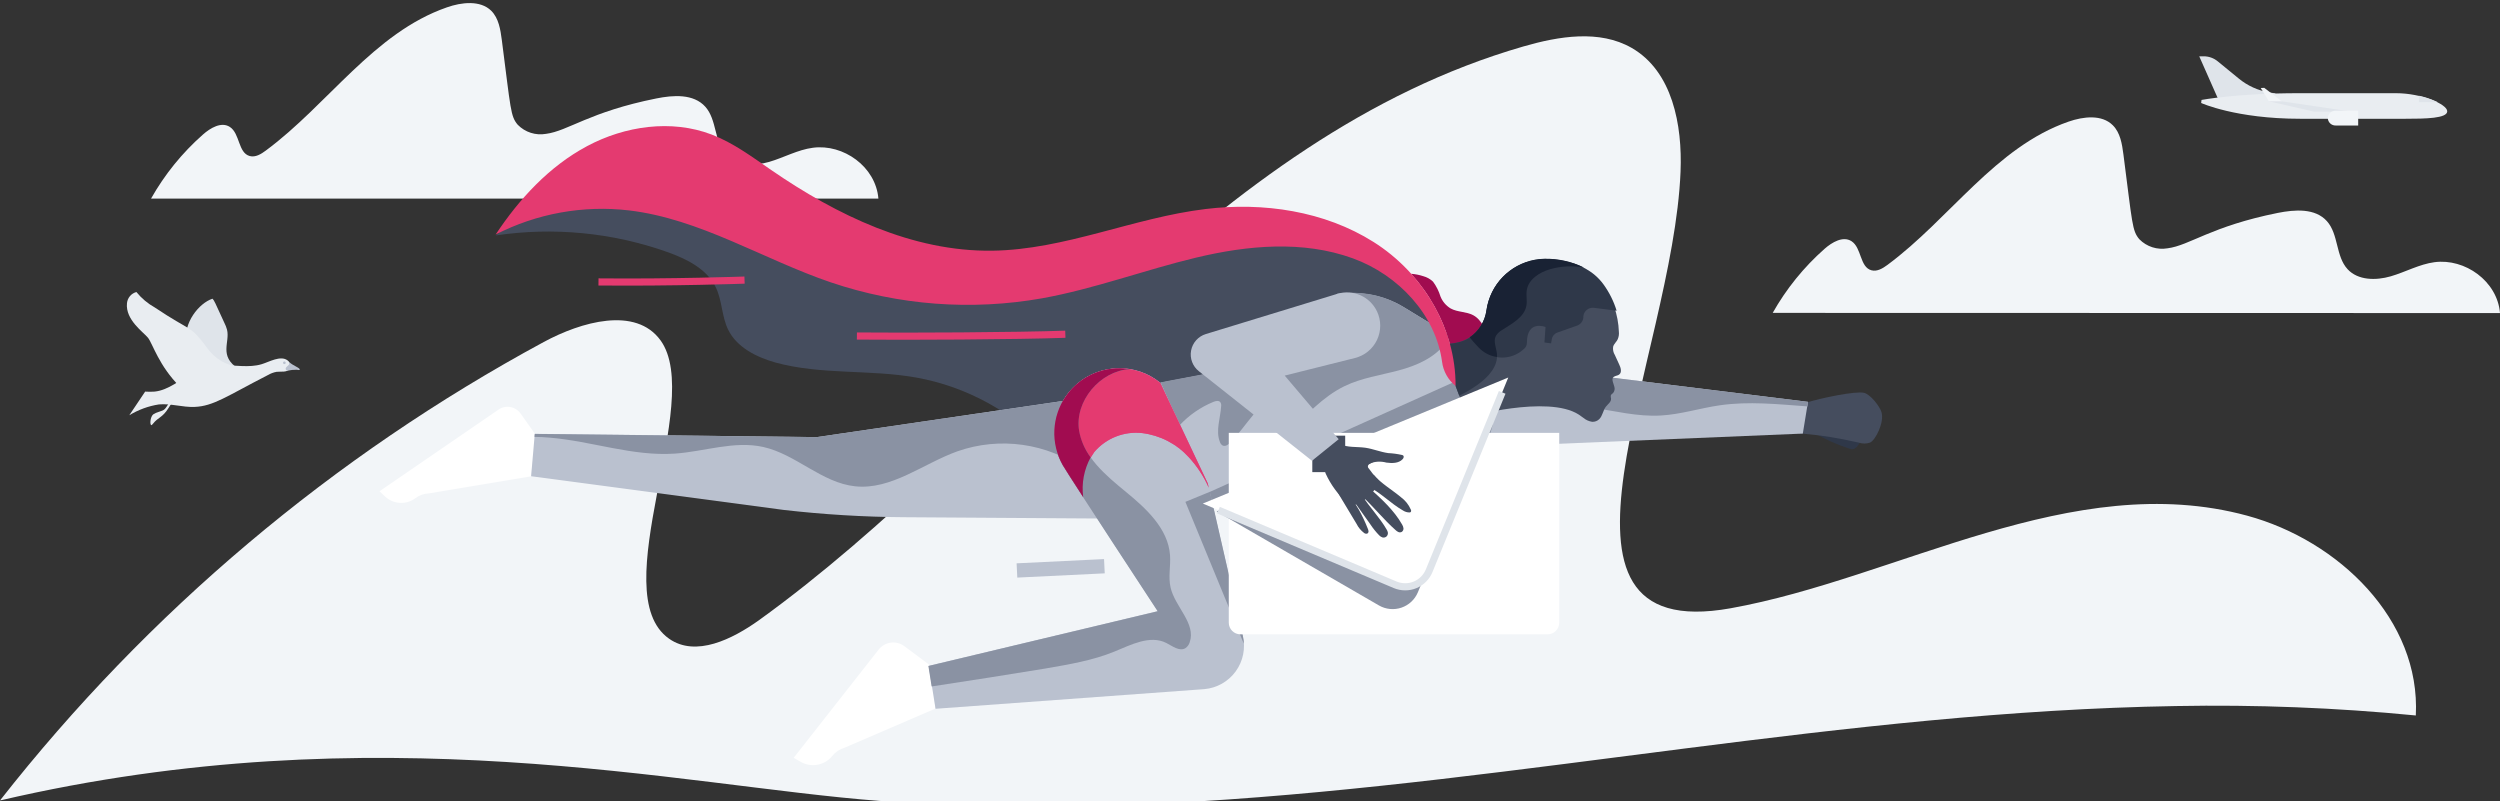 <?xml version="1.0" encoding="utf-8"?>
<svg version="1.1" xmlns="http://www.w3.org/2000/svg" xmlns:xlink="http://www.w3.org/1999/xlink" height="112.203" width="350" viewBox="0 0 350 112.203">
  <rect x="0" y="0" width="350" height="112.203" fill="#333333" stroke="none"/>
  <defs>
    <path id="path-1" fill-rule="evenodd" d="M123.087,112.124 L124.347,112.203 L167.702,112.203 C213.405,109.446 258.343,99.618 304.607,98.847 C315.825,98.635 327.046,99.075 338.213,100.166 C338.906,86.776 327.429,75.675 314.593,72.192 C290.135,65.557 265.697,80.958 242.275,85.16 C212.831,90.437 234.248,50.037 235.277,24.009 C235.541,17.499 234.149,9.986 228.424,6.701 C223.919,4.122 218.233,5.066 213.253,6.51 C169.212,19.247 141.846,61.197 106.247,86.835 C102.547,89.474 97.415,92.046 93.675,89.421 C84.494,82.983 98.655,56.178 92.475,47.649 C88.999,42.854 81.374,45.044 76.124,47.88 C46.616,63.828 20.704,85.676 -1.1368683772161603e-13,112.065 C52.84,99.744 95.239,110.007 123.087,112.124Z"/>
    <path id="path-2" fill-rule="evenodd" d="M122.975,27.802 C122.605,23.33 118.074,20.124 113.813,20.685 C111.676,20.962 109.75,22.063 107.685,22.664 C105.621,23.264 103.101,23.251 101.643,21.668 C99.968,19.854 100.39,16.773 98.741,14.94 C97.092,13.106 94.256,13.304 91.875,13.786 C82.509,15.665 79.54,18.337 76.44,18.739 C74.992,18.994 73.511,18.518 72.483,17.466 C71.46,16.259 71.52,15.369 70.253,5.593 C70.062,4.129 69.818,2.553 68.776,1.51 C67.246,0 64.607,0.31 62.569,1.029 C52.319,4.584 45.941,14.623 37.221,21.074 C36.561,21.569 35.763,22.063 34.965,21.846 C33.323,21.404 33.606,18.693 32.175,17.769 C30.988,17.004 29.457,17.908 28.402,18.845 C25.5,21.404 23.048,24.432 21.147,27.802 L122.975,27.802Z"/>
    <path id="path-3" fill-rule="evenodd" d="M350,43.83 C349.624,39.351 345.093,36.146 340.832,36.706 C338.701,36.99 336.769,38.085 334.704,38.685 C332.64,39.285 330.126,39.272 328.662,37.689 C326.987,35.875 327.416,32.802 325.767,30.961 C324.118,29.121 321.281,29.332 318.894,29.807 C309.534,31.687 306.566,34.358 303.466,34.761 C302.018,35.016 300.538,34.543 299.508,33.494 C298.486,32.28 298.545,31.39 297.279,21.621 C297.087,20.157 296.843,18.581 295.795,17.539 C294.251,15.995 291.672,16.312 289.608,17.024 C279.358,20.579 272.979,30.618 264.259,37.076 C263.6,37.564 262.795,38.059 262.004,37.841 C260.355,37.399 260.645,34.688 259.207,33.765 C258.026,33.006 256.489,33.91 255.434,34.84 C252.534,37.403 250.081,40.433 248.179,43.804 L350,43.83Z"/>
    <path id="path-4" fill-rule="evenodd" d="M253.686,60.419 C255.343,61.426 257.115,62.232 258.963,62.82 C259.098,62.87 259.241,62.894 259.385,62.892 C259.654,62.832 259.889,62.671 260.045,62.444 C260.681,61.69 261.163,60.818 261.463,59.878 C261.543,59.725 261.543,59.543 261.463,59.39 C261.385,59.302 261.281,59.241 261.166,59.218 C259.006,58.481 256.665,58.458 254.491,59.152 "/>
    <path id="path-5" fill-rule="evenodd" d="M252.769,56.402 C254.821,55.742 259.807,54.707 260.968,54.997 C261.898,55.228 263.184,56.936 263.409,57.701 C263.824,59.119 262.591,61.599 261.812,61.962 C261.291,62.14 260.725,62.14 260.203,61.962 C254.108,60.564 251.833,60.861 251.543,60.511 C251.252,60.162 251.879,57.708 252.077,57.114 "/>
    <path id="path-6" fill-rule="evenodd" d="M205.641,50.393 L253.119,56.263 L252.393,60.702 L205.463,62.661 L205.641,50.393Z"/>
    <path id="path-7" fill-rule="evenodd" d="M253.119,56.257 L205.628,50.393 L205.523,58.559 C211.06,56.641 216.985,56.123 222.771,57.048 C226.016,57.517 229.248,58.367 232.526,58.17 C235.31,58.018 237.994,57.141 240.752,56.745 C244.821,56.151 248.931,56.593 253.046,56.897 L253.119,56.257Z"/>
    <path id="path-8" fill-rule="evenodd" d="M69.416,32.96 C77.479,31.761 85.713,32.556 93.398,35.275 C96.129,36.245 98.985,37.65 100.232,40.268 C101.109,42.115 101.037,44.298 101.934,46.139 C103.147,48.632 105.891,49.997 108.569,50.756 C114.961,52.51 121.761,51.692 128.297,52.86 C135.336,54.138 141.771,57.665 146.634,62.912 C147.161,63.581 147.813,64.141 148.554,64.561 C149.461,64.899 150.436,65.012 151.396,64.891 C151.396,64.891 168.058,64.06 184.653,61.857 C187.761,61.545 190.824,60.881 193.782,59.878 L202.225,47.491 L195.484,37.452 L181.85,32.261 L136.061,38.804 L99.783,24.755 L78.333,25.922 L69.416,32.96Z"/>
    <path id="path-9" fill-rule="evenodd" d="M122.988,90.971 L111.115,106.096 L112.118,106.669 C113.591,107.507 115.454,107.152 116.517,105.832 C116.962,105.276 117.568,104.873 118.252,104.677 L130.936,99.209 L130.501,93.365 L126.609,90.463 C125.467,89.611 123.851,89.838 122.988,90.971Z"/>
    <path id="path-10" fill-rule="evenodd" d="M69.752,57.371 L53.13,68.776 L53.928,69.528 C55.102,70.616 56.887,70.705 58.163,69.739 C58.699,69.335 59.346,69.105 60.016,69.079 L74.356,66.685 L75.016,60.907 L72.885,57.899 C72.541,57.411 72.017,57.081 71.429,56.982 C70.84,56.883 70.236,57.023 69.752,57.371Z"/>
    <path id="path-11" fill-rule="evenodd" d="M162.154,72.648 L126.497,72.41 C120.883,72.37 115.275,72.029 109.697,71.388 L74.356,66.672 L74.87,60.735 L114.341,61.197 L151.014,55.808 L162.154,72.648Z"/>
    <path id="path-12" fill-rule="evenodd" d="M151.739,65.702 L153.758,59.983 L151.014,55.808 L114.341,61.197 L74.87,60.749 L74.831,61.164 C75.537,61.164 76.249,61.21 76.955,61.27 C82.832,61.758 88.583,63.908 94.467,63.506 C98.622,63.222 102.791,61.672 106.854,62.576 C111.438,63.598 115.053,67.595 119.723,68.083 C124.795,68.617 129.221,64.917 134.023,63.189 C139.986,61.095 146.594,62.032 151.739,65.702Z"/>
    <path id="path-13" fill-rule="evenodd" d="M196.526,43.005 L203.452,47.233 C204.87,48.101 206.056,49.301 206.908,50.729 L207.739,52.2 C208.716,53.847 209.214,55.734 209.177,57.648 C209.139,59.605 208.542,61.509 207.455,63.136 L205.028,66.771 C202.938,69.897 199.508,71.868 195.754,72.1 L195.015,72.146 C194.423,72.192 193.827,72.192 193.234,72.146 L169.634,70.128 L162.458,53.579 L179.212,50.393 L187.212,41.159 L188.439,41.073 C191.271,40.853 194.1,41.529 196.526,43.005Z"/>
    <path id="path-14" fill-rule="evenodd" d="M169.654,70.108 L193.228,72.127 C193.821,72.173 194.416,72.173 195.009,72.127 L195.748,72.08 C199.501,71.848 202.931,69.877 205.021,66.751 L207.449,63.116 C209.634,59.835 209.747,55.593 207.739,52.2 L207.455,51.732 L168.823,69.112 L169.654,70.108Z"/>
    <path id="path-15" fill-rule="evenodd" d="M179.627,60.887 C179.901,60.863 180.154,60.732 180.333,60.524 C182.846,58.216 185.148,55.551 188.248,54.054 C190.616,52.906 193.267,52.537 195.813,51.857 C198.359,51.178 200.952,50.057 202.456,47.9 C202.66,47.6 202.841,47.284 202.996,46.956 L196.526,42.999 C194.113,41.511 191.293,40.819 188.466,41.02 L187.239,41.106 L179.238,50.34 L162.484,53.526 L165.123,59.561 C166.45,58.13 168.072,57.004 169.878,56.263 C170.201,56.131 170.624,56.039 170.841,56.303 C170.953,56.472 170.995,56.677 170.96,56.877 C170.854,58.559 170.168,60.3 170.782,61.863 C170.843,62.07 170.977,62.248 171.158,62.365 C171.54,62.569 171.989,62.239 172.292,61.923 C174.601,59.495 176.25,56.27 179.304,54.839 C181.23,54.931 178.934,58.038 178.974,59.647 C178.948,60.201 179.119,60.861 179.627,60.887Z"/>
    <path id="path-16" fill-rule="evenodd" d="M225.047,51.692 C224.949,51.793 224.881,51.919 224.849,52.055 C224.814,52.19 224.838,52.334 224.915,52.451 C224.994,52.553 225.106,52.625 225.231,52.655 C225.355,52.684 225.481,52.7 225.607,52.702 C225.462,52.781 225.313,52.852 225.159,52.913 C225.113,52.919 225.066,52.919 225.02,52.913 C224.943,52.916 224.868,52.89 224.809,52.84 C224.608,52.685 224.513,52.429 224.565,52.18 C224.641,51.925 224.843,51.725 225.099,51.653 "/>
    <path id="path-17" fill-rule="evenodd" d="M211.571,52.576 C211.507,52.095 211.273,51.653 210.912,51.33 C209.948,50.24 209.161,49.007 208.577,47.675 C208.003,46.356 207.528,44.819 206.255,44.133 C205.285,43.606 204.058,43.724 203.089,43.184 C202.449,42.797 201.952,42.214 201.671,41.521 C201.443,40.77 201.089,40.062 200.622,39.43 C200.238,39.065 199.769,38.802 199.257,38.665 C198.703,38.484 198.129,38.372 197.548,38.329 C200.115,41.155 201.984,44.544 203.003,48.223 C205.305,49.648 209.19,55.036 210.846,53.763 C211.259,53.502 211.527,53.063 211.571,52.576Z"/>
    <path id="path-18" fill-rule="evenodd" d="M224.822,56.936 C225.106,56.573 225.581,56.277 225.548,55.802 C225.509,55.662 225.496,55.517 225.508,55.373 C225.561,55.201 225.739,55.116 225.858,54.99 C226.043,54.75 226.1,54.435 226.01,54.146 C225.944,53.856 225.812,53.585 225.759,53.289 C225.73,53.163 225.741,53.031 225.792,52.913 C225.95,52.603 226.405,52.642 226.682,52.438 C227.098,52.128 226.913,51.481 226.682,51.013 L226.076,49.694 C225.864,49.351 225.78,48.945 225.838,48.546 C225.944,48.124 226.346,47.847 226.498,47.451 C226.628,47.139 226.678,46.799 226.643,46.462 C226.561,44.062 225.754,41.744 224.328,39.813 C221.571,36.027 216.116,36.317 216.116,36.317 C212.578,36.415 209.493,38.75 208.438,42.128 C208.305,42.559 208.208,43 208.148,43.447 C207.849,45.76 206.079,47.608 203.781,48.005 L201.644,48.342 L205.411,58.394 C205.411,58.394 216.67,55.241 221.023,58.038 L221.683,58.506 C222.03,58.796 222.449,58.985 222.896,59.053 C223.272,59.076 223.639,58.936 223.906,58.671 C224.38,58.189 224.42,57.451 224.822,56.936Z"/>
    <path id="path-19" fill-rule="evenodd" d="M201.657,48.328 L204.296,55.386 C205.219,54.939 206.101,54.414 206.934,53.816 C208.366,52.787 209.757,51.27 209.573,49.516 C209.48,48.685 209.045,47.801 209.427,47.055 C209.635,46.717 209.926,46.438 210.272,46.244 C211.683,45.327 213.431,44.443 213.708,42.788 C213.827,42.082 213.642,41.357 213.754,40.651 C213.992,39.134 215.522,38.157 217,37.722 C218.443,37.307 219.96,37.208 221.445,37.432 C219.791,36.676 217.987,36.302 216.169,36.337 C212.631,36.435 209.546,38.77 208.491,42.148 C208.358,42.579 208.261,43.02 208.201,43.467 C207.888,45.788 206.093,47.631 203.781,48.005 L201.657,48.328Z"/>
    <path id="path-20" fill-rule="evenodd" d="M203.781,54.04 C203.821,45.901 199.164,38.21 192.298,33.877 C185.431,29.543 176.883,28.277 168.803,29.26 C158.705,30.473 149.088,34.965 138.917,35.097 C127.757,35.249 117.15,30.124 107.962,23.798 C105.284,21.958 102.639,19.979 99.605,18.825 C93.985,16.688 87.502,17.624 82.199,20.454 C76.895,23.284 72.7,27.841 69.389,32.835 C75.142,29.884 81.641,28.708 88.062,29.457 C98.016,30.638 106.808,36.291 116.293,39.523 C125.809,42.745 135.983,43.516 145.876,41.765 C153.197,40.446 160.195,37.808 167.431,36.073 C174.667,34.338 182.424,33.626 189.409,36.172 C195.774,38.487 201.004,44.087 201.888,50.644 C202.054,51.972 202.733,53.182 203.781,54.04Z"/>
    <path id="path-21" fill-rule="evenodd" d="M174.001,89.039 L169.087,67.654 L162.431,53.579 C159.043,50.825 154.173,50.874 150.841,53.696 C147.509,56.518 146.659,61.313 148.817,65.108 C149.728,66.685 162.115,85.556 162.115,85.556 L130.019,93.22 L130.975,99.229 L168.605,96.479 C170.362,96.326 171.966,95.418 173.001,93.99 C174.037,92.563 174.401,90.756 174.001,89.039Z"/>
    <path id="path-22" fill-rule="evenodd" d="M174.139,90.14 C174.125,89.77 174.079,89.401 174.001,89.039 L169.384,68.848 L165.954,70.26 L174.139,90.14Z"/>
    <path id="path-23" fill-rule="evenodd" d="M153.21,63.268 C154.865,61.339 157.366,60.351 159.892,60.63 C162.399,60.935 164.713,62.128 166.415,63.994 C167.586,65.255 168.535,66.705 169.225,68.281 L169.087,67.674 L162.431,53.599 C159.043,50.844 154.173,50.893 150.841,53.716 C147.509,56.538 146.659,61.332 148.817,65.128 C149.068,65.564 150.189,67.311 151.68,69.607 C151.347,67.375 151.896,65.102 153.21,63.268Z"/>
    <path id="path-24" fill-rule="evenodd" d="M153.21,63.268 C154.865,61.339 157.366,60.351 159.892,60.63 C162.399,60.935 164.713,62.128 166.415,63.994 C167.586,65.255 168.535,66.705 169.225,68.281 L169.087,67.674 L162.431,53.599 C159.043,50.844 154.173,50.893 150.841,53.716 C147.509,56.538 146.659,61.332 148.817,65.128 C149.068,65.564 150.189,67.311 151.68,69.607 C151.347,67.375 151.896,65.102 153.21,63.268Z"/>
    <path id="path-25" fill-rule="evenodd" d="M156.014,91.222 C158.362,90.259 160.994,88.874 163.269,90.008 C164.153,90.457 165.149,91.261 165.98,90.727 C166.254,90.531 166.456,90.251 166.554,89.929 C167.477,87.291 164.509,84.975 163.883,82.264 C163.533,80.78 163.916,79.224 163.803,77.707 C163.533,74.026 160.505,71.223 157.656,68.888 C154.807,66.553 151.68,63.941 151.06,60.313 C150.4,56.158 154.015,51.95 158.137,51.692 C154.688,51.125 151.218,52.59 149.219,55.458 C147.219,58.326 147.045,62.088 148.771,65.128 C149.682,66.705 162.069,85.576 162.069,85.576 L129.973,93.24 L130.428,96.103 C135.738,95.311 141.041,94.454 146.337,93.596 C149.629,93.022 152.94,92.482 156.014,91.222Z"/>
    <path id="path-26" fill-rule="evenodd" d="M148.784,65.115 C149.035,65.55 150.156,67.298 151.647,69.594 C151.398,67.677 151.763,65.73 152.689,64.033 C151.87,62.93 151.317,61.652 151.073,60.3 C150.414,56.145 154.028,51.936 158.151,51.679 C154.701,51.112 151.232,52.576 149.232,55.445 C147.233,58.313 147.059,62.074 148.784,65.115Z"/>
    <path id="path-27" fill-rule="evenodd" d="M213.299,48.896 C213.593,48.685 213.767,48.347 213.768,47.985 C213.768,44.72 216.373,45.782 216.373,45.782 L216.221,47.946 L217.151,48.071 L217.257,47.471 C217.331,47.05 217.626,46.702 218.029,46.561 L220.812,45.578 C221.297,45.398 221.632,44.952 221.67,44.437 L221.67,44.298 C221.698,43.945 221.867,43.619 222.139,43.392 C222.41,43.165 222.762,43.056 223.114,43.091 L226.326,43.5 C225.92,42.17 225.293,40.917 224.473,39.793 C221.683,35.961 216.169,36.258 216.169,36.258 C212.59,36.354 209.468,38.712 208.399,42.128 C208.262,42.559 208.162,43 208.102,43.447 C207.893,44.984 207.042,46.361 205.76,47.233 C206.083,47.616 206.532,48.131 207.079,48.671 C208.605,50.289 211.093,50.526 212.897,49.225 L213.299,48.896Z"/>
    <path id="path-28" fill-rule="evenodd" d="M207.02,48.665 C207.699,49.374 208.595,49.838 209.566,49.984 C209.582,49.819 209.582,49.654 209.566,49.489 C209.474,48.658 209.038,47.774 209.421,47.029 C209.628,46.691 209.919,46.412 210.265,46.218 C211.677,45.301 213.425,44.417 213.702,42.761 C213.82,42.056 213.636,41.33 213.748,40.624 C213.985,39.107 215.516,38.131 216.993,37.696 C218.545,37.248 220.18,37.167 221.768,37.458 C220.032,36.606 218.116,36.183 216.182,36.225 C212.59,36.32 209.458,38.695 208.399,42.128 C208.262,42.559 208.162,43 208.102,43.447 C207.893,44.984 207.042,46.361 205.76,47.233 C206.057,47.616 206.505,48.131 207.02,48.665Z"/>
    <path id="path-29" fill-rule="evenodd" d="M172.029,60.603 L218.292,60.603 L218.292,87.172 C218.292,87.606 218.12,88.022 217.813,88.329 C217.507,88.635 217.09,88.808 216.657,88.808 L173.664,88.808 C173.23,88.808 172.814,88.635 172.508,88.329 C172.201,88.022 172.029,87.606 172.029,87.172 L172.029,60.603Z"/>
    <path id="path-30" fill-rule="evenodd" d="M198.505,82.917 L210.839,53.143 L170.333,71.612 L193.056,84.764 C194.011,85.313 195.155,85.426 196.198,85.072 C197.241,84.719 198.081,83.934 198.505,82.917Z"/>
    <path id="path-31" fill-rule="evenodd" d="M200.088,79.897 L211.156,52.853 L168.394,70.497 L195.319,81.869 C196.212,82.246 197.219,82.249 198.115,81.879 C199.011,81.508 199.721,80.794 200.088,79.897Z"/>
    <rect id="rect-32" opacity="1" x="183.723" y="60.993" width="4.604" height="5.105" rx="0" ry="0"/>
    <path id="path-33" fill-rule="evenodd" d="M187.562,62.16 C188.65,62.688 189.936,62.516 191.137,62.681 C192.225,62.839 193.254,63.281 194.343,63.433 C194.998,63.465 195.649,63.553 196.288,63.697 C196.347,63.708 196.402,63.736 196.447,63.776 C196.592,63.908 196.499,64.152 196.361,64.291 C195.813,64.878 194.89,64.871 194.099,64.765 C193.319,64.55 192.49,64.594 191.737,64.891 C191.382,65.113 191.089,65.421 190.886,65.788 C190.796,65.951 190.688,66.104 190.563,66.243 C190.215,66.501 189.77,66.591 189.349,66.487 C188.867,66.415 188.403,66.249 187.984,65.999 C187.598,65.777 187.274,65.462 187.041,65.082 C186.7,64.295 186.611,63.422 186.784,62.582 "/>
    <path id="path-34" fill-rule="evenodd" d="M192.568,64.581 C192.288,64.666 192.019,64.788 191.77,64.944 C191.637,64.987 191.538,65.099 191.512,65.236 C191.486,65.374 191.537,65.514 191.645,65.603 C191.969,66.066 192.324,66.507 192.707,66.922 C192.912,67.08 193.032,67.323 193.032,67.582 C193.032,67.84 192.912,68.084 192.707,68.242 C191.902,69.264 190.985,70.313 189.732,70.662 C189.464,70.761 189.169,70.761 188.901,70.662 C188.767,70.584 188.646,70.483 188.545,70.365 C187.308,69.224 186.308,67.85 185.603,66.322 C185.539,66.17 185.495,66.01 185.471,65.847 C185.457,65.458 185.584,65.076 185.827,64.772 C186.108,64.361 186.489,64.029 186.935,63.809 C187.659,63.526 188.447,63.45 189.211,63.591 C189.972,63.73 190.747,63.776 191.52,63.73 "/>
    <path id="path-35" fill-rule="evenodd" d="M192.304,66.474 C193.399,67.714 194.864,68.552 196.13,69.607 C196.733,70.05 197.208,70.644 197.509,71.328 C197.575,71.435 197.575,71.571 197.509,71.678 C197.456,71.72 197.391,71.744 197.324,71.744 C197.005,71.743 196.693,71.649 196.427,71.474 C194.639,70.451 193.254,68.914 191.394,68.024 C191.348,68.024 191.289,67.971 191.275,67.918 C191.266,67.886 191.266,67.852 191.275,67.819 C191.275,67.701 191.315,67.47 191.335,67.351 "/>
    <path id="path-36" fill-rule="evenodd" d="M191.744,68.354 C193.38,69.825 195.167,71.441 196.295,73.433 C196.395,73.591 196.46,73.768 196.486,73.954 C196.505,74.149 196.42,74.339 196.262,74.455 C196.117,74.544 195.937,74.556 195.78,74.488 C195.634,74.422 195.5,74.33 195.385,74.217 C193.703,72.733 192.311,70.952 190.662,69.435 C190.471,69.257 190.273,69.086 190.095,68.901 C190.028,68.844 189.986,68.764 189.976,68.677 C189.976,68.552 190.108,68.459 190.233,68.426 C190.359,68.393 190.484,68.426 190.603,68.36 "/>
    <path id="path-37" fill-rule="evenodd" d="M190.728,69.409 C191.764,71.058 193.149,72.43 194.125,74.125 C194.215,74.258 194.276,74.409 194.303,74.567 C194.324,74.751 194.266,74.935 194.145,75.075 C193.993,75.231 193.77,75.296 193.558,75.246 C193.379,75.188 193.218,75.086 193.089,74.95 C192.639,74.487 192.232,73.984 191.876,73.446 L189.455,70.042 C189.33,69.892 189.24,69.717 189.191,69.528 "/>
    <path id="path-38" fill-rule="evenodd" d="M189.363,69.93 L190.246,71.368 C190.719,72.218 191.134,73.1 191.487,74.006 C191.545,74.124 191.58,74.252 191.592,74.382 C191.601,74.512 191.534,74.635 191.421,74.699 C191.266,74.749 191.097,74.716 190.972,74.613 C190.526,74.276 190.165,73.84 189.917,73.34 L187.615,69.508 C187.503,69.341 187.41,69.161 187.338,68.974 C187.325,68.935 187.325,68.893 187.338,68.855 C187.358,68.824 187.388,68.801 187.423,68.789 C187.584,68.729 187.758,68.717 187.925,68.756 "/>
    <path id="path-39" fill-rule="evenodd" d="M187.212,41.139 L168.823,46.765 C167.756,47.089 166.959,47.979 166.753,49.074 C166.548,50.17 166.97,51.288 167.847,51.976 L183.677,64.508 L187.417,61.487 L179.858,52.583 L189.706,50.116 C191.058,49.776 192.187,48.848 192.783,47.588 C193.379,46.328 193.38,44.867 192.786,43.606 C191.797,41.515 189.425,40.465 187.212,41.139Z"/>
    <path id="path-40" fill-rule="evenodd" d="M170.584,71.421 L195.319,81.869 C196.213,82.245 197.221,82.248 198.117,81.876 C199.013,81.504 199.723,80.789 200.088,79.89 L210.305,54.931 "/>
    <path id="path-41" fill-rule="evenodd" d="M174.964,93.029 L152.142,93.9 "/>
    <path id="path-42" fill-rule="evenodd" d="M168.163,67.496 L155.921,68.09 "/>
    <path id="path-43" fill-rule="evenodd" d="M154.615,79.27 L142.373,79.864 "/>
    <path id="path-44" fill-rule="evenodd" d="M104.236,39.213 C104.236,39.213 93.992,39.576 83.788,39.47 "/>
    <path id="path-45" fill-rule="evenodd" d="M149.147,46.792 C142.327,47.036 126.787,47.115 119.967,47.042 "/>
    <path id="path-46" fill-rule="evenodd" d="M20.322,54.825 C20.761,54.855 21.202,54.855 21.641,54.825 C23.62,54.621 25.21,53.143 26.984,52.233 C28.222,51.599 29.579,51.232 30.968,51.158 C32.861,51.072 34.82,51.534 36.634,50.987 C37.669,50.677 39.272,49.72 40.248,50.446 C40.642,50.713 40.765,51.238 40.532,51.653 C40.163,52.174 39.365,51.983 38.731,52.055 C38.294,52.134 37.874,52.29 37.491,52.517 C31.74,55.465 29.893,56.87 27.228,56.969 C25.559,57.035 23.93,56.468 22.248,56.619 C20.779,56.846 19.369,57.362 18.099,58.137 L20.322,54.825Z"/>
    <path id="path-47" fill-rule="evenodd" d="M33.389,51.64 C30.585,49.826 32.221,47.946 31.786,46.165 C31.695,45.83 31.569,45.505 31.41,45.195 C30.011,42.155 30.025,42.122 29.748,41.818 C27.848,42.445 25.638,45.209 26.074,47.966 L29.649,52.53 L33.389,51.64Z"/>
    <path id="path-48" fill-rule="evenodd" d="M34.86,51.402 C33.521,51.508 32.181,51.217 31.007,50.564 C30.149,50.044 29.413,49.345 28.851,48.513 C26.562,45.439 26.872,46.534 21.687,43.058 C20.694,42.503 19.814,41.765 19.095,40.882 C18.371,41.079 17.846,41.704 17.776,42.451 C17.539,44.786 20.085,46.501 20.718,47.286 C21.351,48.071 22.255,51.244 25.19,54.139 "/>
    <path id="path-49" fill-rule="evenodd" d="M24.537,55.716 C24.272,55.691 24.017,55.819 23.877,56.046 C23.026,57.451 23.106,57.365 22.248,57.655 C21.963,57.735 21.692,57.857 21.443,58.018 C21.008,58.4 20.955,59.541 21.206,59.522 C21.283,59.473 21.35,59.41 21.404,59.337 C22.162,58.374 22.723,58.519 23.607,57.101 L24.478,55.729 L24.537,55.716Z"/>
    <path id="path-50" fill-rule="evenodd" d="M40.512,50.703 C41,51.191 42.108,51.541 41.957,51.765 C41.911,51.831 41.752,51.811 41.535,51.765 C41.104,51.76 40.675,51.804 40.255,51.897 C40.119,51.886 40.009,51.781 39.991,51.646 C39.991,51.31 40.459,51.217 40.512,50.894 C40.524,50.831 40.524,50.766 40.512,50.703Z"/>
    <ellipse id="ellipse-51" opacity="1" rx="0.185" ry="0.185" cx="39.813" cy="50.789"/>
    <path id="path-52" fill-rule="evenodd" d="M310.583,13.964 L307.892,7.882 L308.505,7.882 C309.227,7.879 309.927,8.129 310.484,8.588 L313.426,10.995 C314.655,12.007 316.129,12.676 317.7,12.935 L318.557,13.08 L318.557,13.858 L310.583,13.964Z"/>
    <path id="path-53" fill-rule="evenodd" d="M308.215,13.99 C308.215,13.99 313.188,13.047 321.849,13.047 L335.43,13.047 C339.011,13.047 342.613,14.584 342.613,15.58 C342.613,16.576 339.598,16.628 336.775,16.628 L322.013,16.628 C313.003,16.628 308.162,14.419 308.162,14.419 L308.215,13.99Z"/>
    <path id="path-54" fill-rule="evenodd" d="M317.931,13.858 L319.441,14.181 L329.203,15.632 L323.959,15.632 L317.64,14.181 L317.931,13.858Z"/>
    <path id="path-55" fill-rule="evenodd" d="M316.506,12.321 L317.64,14.181 L319.441,14.181 L316.994,12.295 L316.506,12.321Z"/>
    <path id="path-56" fill-rule="evenodd" d="M325.892,16.536 C325.913,17.127 326.409,17.59 327,17.572 L330.146,17.572 L330.146,15.5 L327,15.5 C326.715,15.49 326.438,15.593 326.23,15.788 C326.022,15.982 325.9,16.251 325.892,16.536Z"/>
    <path id="path-57" fill-rule="evenodd" d="M338.648,13.403 L338.648,14.307 L341.287,14.307 C340.446,13.902 339.561,13.598 338.648,13.403Z"/>
  </defs>
  <g opacity="1">
    <g opacity="1">
      <use xlink:href="#path-1" fill="rgb(242,245,248)" fill-opacity="1"/>
    </g>
    <g opacity="1">
      <use xlink:href="#path-2" fill="rgb(242,245,248)" fill-opacity="1"/>
    </g>
    <g opacity="1">
      <use xlink:href="#path-3" fill="rgb(242,245,248)" fill-opacity="1"/>
    </g>
    <g opacity="1">
      <use xlink:href="#path-4" fill="rgb(47,56,73)" fill-opacity="1"/>
    </g>
    <g opacity="1">
      <use xlink:href="#path-5" fill="rgb(69,77,94)" fill-opacity="1"/>
    </g>
    <g opacity="1">
      <use xlink:href="#path-6" fill="rgb(186,193,207)" fill-opacity="1"/>
    </g>
    <g opacity="1">
      <use xlink:href="#path-7" fill="rgb(138,146,163)" fill-opacity="1"/>
    </g>
    <g opacity="1">
      <use xlink:href="#path-8" fill="rgb(69,77,94)" fill-opacity="1"/>
    </g>
    <g opacity="1">
      <use xlink:href="#path-9" fill="rgb(255,255,255)" fill-opacity="1"/>
    </g>
    <g opacity="1">
      <use xlink:href="#path-10" fill="rgb(255,255,255)" fill-opacity="1"/>
    </g>
    <g opacity="1">
      <use xlink:href="#path-11" fill="rgb(186,193,207)" fill-opacity="1"/>
    </g>
    <g opacity="1">
      <use xlink:href="#path-12" fill="rgb(138,146,163)" fill-opacity="1"/>
    </g>
    <g opacity="1">
      <use xlink:href="#path-13" fill="rgb(186,193,207)" fill-opacity="1"/>
    </g>
    <g opacity="1">
      <use xlink:href="#path-14" fill="rgb(138,146,163)" fill-opacity="1"/>
    </g>
    <g opacity="1">
      <use xlink:href="#path-15" fill="rgb(138,146,163)" fill-opacity="1"/>
    </g>
    <g opacity="1">
      <use xlink:href="#path-16" fill="rgb(240,186,188)" fill-opacity="1"/>
    </g>
    <g opacity="1">
      <use xlink:href="#path-17" fill="rgb(161,12,80)" fill-opacity="1"/>
    </g>
    <g opacity="1">
      <use xlink:href="#path-18" fill="rgb(69,77,94)" fill-opacity="1"/>
    </g>
    <g opacity="1">
      <use xlink:href="#path-19" fill="rgb(47,56,73)" fill-opacity="1"/>
    </g>
    <g opacity="1">
      <use xlink:href="#path-20" fill="rgb(228,58,112)" fill-opacity="1"/>
    </g>
    <g opacity="1">
      <use xlink:href="#path-21" fill="rgb(186,193,207)" fill-opacity="1"/>
    </g>
    <g opacity="1">
      <use xlink:href="#path-22" fill="rgb(138,146,163)" fill-opacity="1"/>
    </g>
    <g opacity="1">
      <use xlink:href="#path-23" fill="rgb(206,89,158)" fill-opacity="1"/>
    </g>
    <g opacity="1">
      <use xlink:href="#path-24" fill="rgb(228,58,112)" fill-opacity="1"/>
    </g>
    <g opacity="1">
      <use xlink:href="#path-25" fill="rgb(138,146,163)" fill-opacity="1"/>
    </g>
    <g opacity="1">
      <use xlink:href="#path-26" fill="rgb(161,12,80)" fill-opacity="1"/>
    </g>
    <g opacity="1">
      <use xlink:href="#path-27" fill="rgb(47,56,73)" fill-opacity="1"/>
    </g>
    <g opacity="1">
      <use xlink:href="#path-28" fill="rgb(25,34,52)" fill-opacity="1"/>
    </g>
    <g opacity="1">
      <use xlink:href="#path-29" fill="rgb(255,255,255)" fill-opacity="1"/>
    </g>
    <g opacity="1">
      <use xlink:href="#path-30" fill="rgb(138,146,163)" fill-opacity="1"/>
    </g>
    <g opacity="1">
      <use xlink:href="#path-31" fill="rgb(255,255,255)" fill-opacity="1"/>
    </g>
    <g opacity="1">
      <use xlink:href="#rect-32" fill="rgb(69,77,94)" fill-opacity="1"/>
    </g>
    <g opacity="1">
      <use xlink:href="#path-33" fill="rgb(69,77,94)" fill-opacity="1"/>
    </g>
    <g opacity="1">
      <use xlink:href="#path-34" fill="rgb(69,77,94)" fill-opacity="1"/>
    </g>
    <g opacity="1">
      <use xlink:href="#path-35" fill="rgb(69,77,94)" fill-opacity="1"/>
    </g>
    <g opacity="1">
      <use xlink:href="#path-36" fill="rgb(69,77,94)" fill-opacity="1"/>
    </g>
    <g opacity="1">
      <use xlink:href="#path-37" fill="rgb(69,77,94)" fill-opacity="1"/>
    </g>
    <g opacity="1">
      <use xlink:href="#path-38" fill="rgb(69,77,94)" fill-opacity="1"/>
    </g>
    <g opacity="1">
      <use xlink:href="#path-39" fill="rgb(186,193,207)" fill-opacity="1"/>
    </g>
    <g opacity="1">
      <use xlink:href="#path-40" fill-opacity="0" stroke="rgb(223,228,234)" stroke-opacity="1" stroke-width="1"/>
    </g>
    <g opacity="1">
      <use xlink:href="#path-41" fill="rgb(0,0,0)" fill-opacity="1"/>
    </g>
    <g opacity="1">
      <use xlink:href="#path-42" fill="rgb(0,0,0)" fill-opacity="1"/>
    </g>
    <g opacity="1">
      <use xlink:href="#path-43" fill-opacity="0" stroke="rgb(186,193,207)" stroke-opacity="1" stroke-width="2"/>
    </g>
    <g opacity="1">
      <use xlink:href="#path-44" fill="rgb(0,0,0)" fill-opacity="1"/>
      <use xlink:href="#path-44" fill-opacity="0" stroke="rgb(228,58,112)" stroke-opacity="1" stroke-width="1"/>
    </g>
    <g opacity="1">
      <use xlink:href="#path-45" fill="rgb(0,0,0)" fill-opacity="1"/>
      <use xlink:href="#path-45" fill-opacity="0" stroke="rgb(228,58,112)" stroke-opacity="1" stroke-width="1"/>
    </g>
    <g opacity="1">
      <use xlink:href="#path-46" fill="rgb(233,237,241)" fill-opacity="1"/>
    </g>
    <g opacity="1">
      <use xlink:href="#path-47" fill="rgb(223,228,234)" fill-opacity="1"/>
    </g>
    <g opacity="1">
      <use xlink:href="#path-48" fill="rgb(233,237,241)" fill-opacity="1"/>
    </g>
    <g opacity="1">
      <use xlink:href="#path-49" fill="rgb(233,237,241)" fill-opacity="1"/>
    </g>
    <g opacity="1">
      <use xlink:href="#path-50" fill="rgb(186,193,207)" fill-opacity="1"/>
    </g>
    <g opacity="1">
      <use xlink:href="#ellipse-51" fill="rgb(186,193,207)" fill-opacity="1"/>
    </g>
    <g opacity="1">
      <use xlink:href="#path-52" fill="rgb(223,228,234)" fill-opacity="1"/>
    </g>
    <g opacity="1">
      <use xlink:href="#path-53" fill="rgb(233,237,241)" fill-opacity="1"/>
    </g>
    <g opacity="1">
      <use xlink:href="#path-54" fill="rgb(223,228,234)" fill-opacity="1"/>
    </g>
    <g opacity="1">
      <use xlink:href="#path-55" fill="rgb(242,245,248)" fill-opacity="1"/>
    </g>
    <g opacity="1">
      <use xlink:href="#path-56" fill="rgb(242,245,248)" fill-opacity="1"/>
    </g>
    <g opacity="1">
      <use xlink:href="#path-57" fill="rgb(223,228,234)" fill-opacity="1"/>
    </g>
  </g>
</svg>